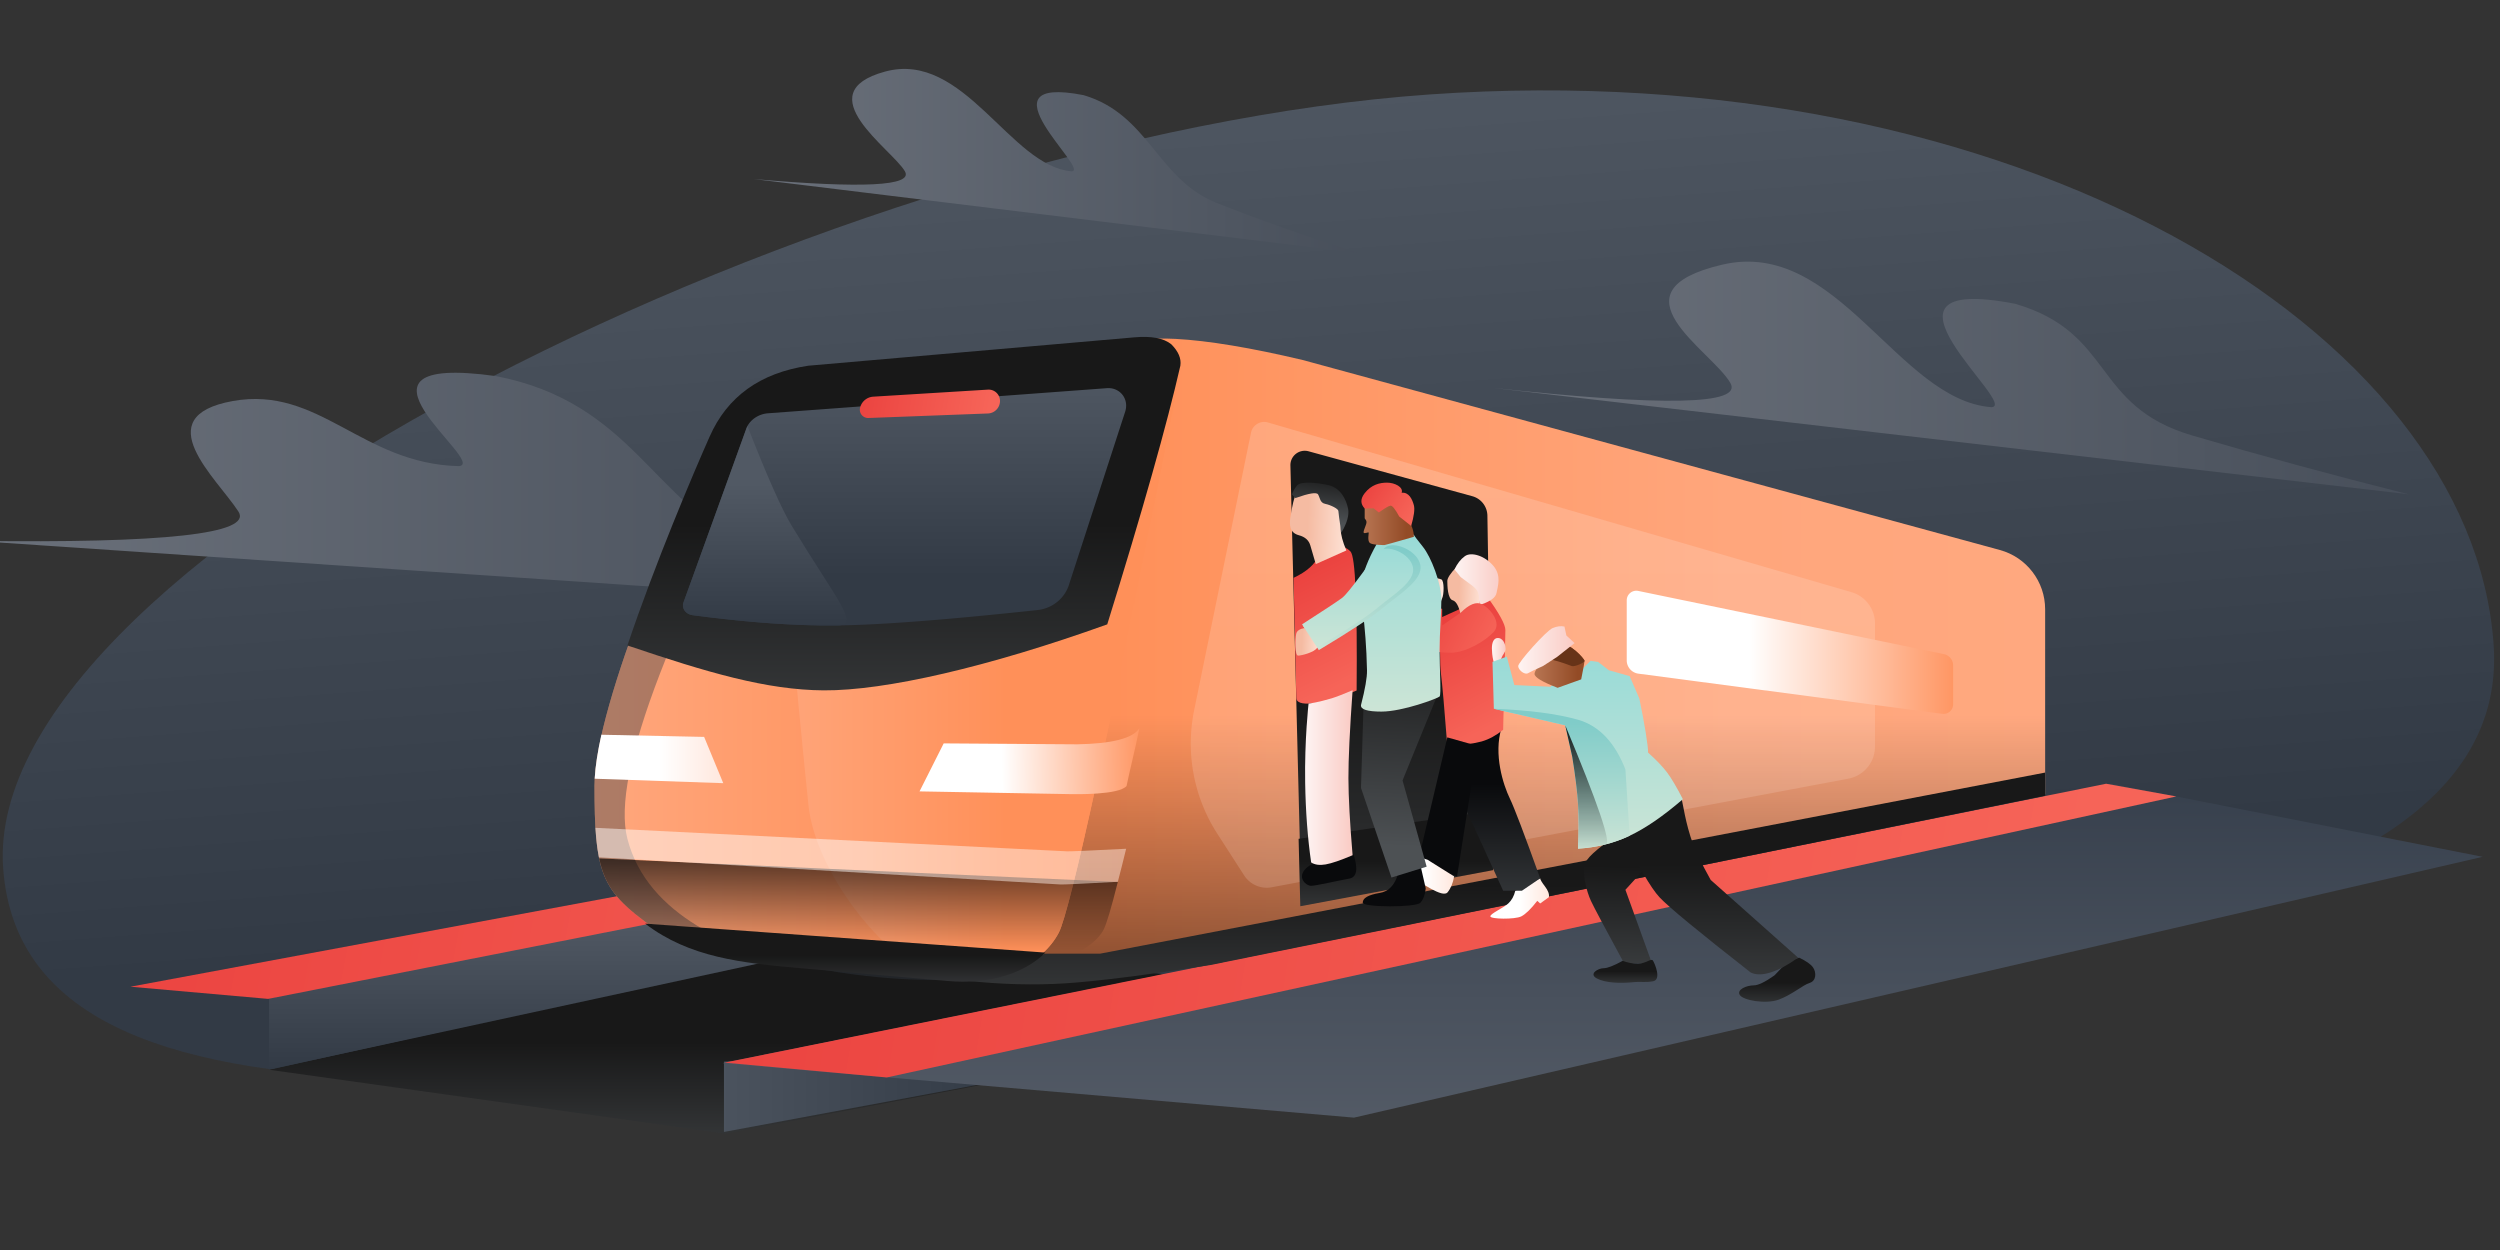 <svg width="1440" height="720" xmlns="http://www.w3.org/2000/svg"><rect width="100%" height="100%" fill="#333333" stroke="none"/><defs><linearGradient x1="43.872%" y1="-9.081%" x2="43.872%" y2="79.303%" id="a"><stop stop-color="#515964" offset="0%"/><stop stop-color="#323A45" offset="100%"/></linearGradient><linearGradient x1="152.801%" y1="93.577%" x2="0%" y2="93.577%" id="b"><stop stop-color="#353D49" offset="0%"/><stop stop-color="#6B717B" offset="100%"/></linearGradient><linearGradient x1="152.801%" y1="93.577%" x2="0%" y2="93.577%" id="c"><stop stop-color="#353D49" offset="0%"/><stop stop-color="#6B717B" offset="100%"/></linearGradient><linearGradient x1="152.801%" y1="93.577%" x2="0%" y2="93.577%" id="d"><stop stop-color="#353D49" offset="0%"/><stop stop-color="#6B717B" offset="100%"/></linearGradient><linearGradient x1="33.848%" y1="147.002%" x2="33.848%" y2="52.998%" id="e"><stop stop-color="#4D5154" offset="0%"/><stop stop-color="#181818" offset="100%"/></linearGradient><linearGradient x1="-15.251%" y1="79.303%" x2="60.168%" y2="79.303%" id="f"><stop stop-color="#515964" offset="0%"/><stop stop-color="#323A45" offset="100%"/></linearGradient><linearGradient x1="43.872%" y1="19.93%" x2="43.872%" y2="100%" id="g"><stop stop-color="#515964" offset="0%"/><stop stop-color="#323A45" offset="100%"/></linearGradient><linearGradient x1="44.907%" y1="0%" x2="44.907%" y2="189.718%" id="h"><stop stop-color="#37404D" offset="0%"/><stop stop-color="#6B717B" offset="100%"/></linearGradient><linearGradient x1="-29.122%" y1="47.684%" x2="92.95%" y2="51.701%" id="i"><stop stop-color="#E83A39" offset="0%"/><stop stop-color="#F66458" offset="100%"/></linearGradient><linearGradient x1="-29.122%" y1="47.574%" x2="92.95%" y2="51.782%" id="j"><stop stop-color="#E83A39" offset="0%"/><stop stop-color="#F66458" offset="100%"/></linearGradient><linearGradient x1="13.384%" y1="56.934%" x2="111.822%" y2="56.934%" id="k"><stop stop-color="#FF9059" offset="0%"/><stop stop-color="#FFA67C" offset="58.046%"/><stop stop-color="#FFA980" offset="100%"/></linearGradient><linearGradient x1="48.688%" y1="115.921%" x2="48.688%" y2="58.801%" id="l"><stop offset="0%"/><stop stop-opacity="0" offset="100%"/></linearGradient><linearGradient x1="33.848%" y1="147.002%" x2="33.848%" y2="52.998%" id="m"><stop stop-color="#4D5154" offset="0%"/><stop stop-color="#181818" offset="100%"/></linearGradient><linearGradient x1="53.613%" y1="69.75%" x2="53.613%" y2="-6.463%" id="n"><stop stop-color="#FFE5DA" offset="0%"/><stop stop-color="#FFF" offset="100%"/></linearGradient><linearGradient x1="33.848%" y1="147.002%" x2="33.848%" y2="52.998%" id="o"><stop stop-color="#4D5154" offset="0%"/><stop stop-color="#181818" offset="100%"/></linearGradient><linearGradient x1="33.848%" y1="147.002%" x2="33.848%" y2="52.998%" id="p"><stop stop-color="#4D5154" offset="0%"/><stop stop-color="#181818" offset="100%"/></linearGradient><linearGradient x1="-4.669%" y1="56.934%" x2="57.74%" y2="56.934%" id="q"><stop stop-color="#FFA980" offset="0%"/><stop stop-color="#FF9059" offset="100%"/></linearGradient><linearGradient x1="-4.669%" y1="56.934%" x2="57.74%" y2="56.934%" id="r"><stop stop-color="#FFA980" offset="0%"/><stop stop-color="#FF9059" offset="100%"/></linearGradient><linearGradient x1="50%" y1="74.441%" x2="50%" y2="0%" id="s"><stop stop-opacity="0" offset="0%"/><stop offset="100%"/></linearGradient><linearGradient x1="33.848%" y1="147.002%" x2="33.848%" y2="52.998%" id="t"><stop stop-color="#4D5154" offset="0%"/><stop stop-color="#181818" offset="100%"/></linearGradient><linearGradient x1="43.872%" y1="-9.081%" x2="43.872%" y2="79.303%" id="u"><stop stop-color="#515964" offset="0%"/><stop stop-color="#323A45" offset="100%"/></linearGradient><linearGradient x1="43.872%" y1="28.636%" x2="43.872%" y2="100%" id="v"><stop stop-color="#515964" offset="0%"/><stop stop-color="#323A45" offset="100%"/></linearGradient><linearGradient x1="50%" y1="31.644%" x2="104.586%" y2="31.644%" id="w"><stop stop-color="#FFF" offset="0%"/><stop stop-color="#FFE5DA" offset="100%"/></linearGradient><linearGradient x1="37.424%" y1="31.644%" x2="102.732%" y2="31.644%" id="x"><stop stop-color="#FFF" offset="0%"/><stop stop-color="#FF925D" offset="100%"/></linearGradient><linearGradient x1="50%" y1="31.644%" x2="104.586%" y2="31.644%" id="y"><stop stop-color="#FFF" offset="0%"/><stop stop-color="#FFE5DA" offset="100%"/></linearGradient><linearGradient x1="33.848%" y1="147.002%" x2="33.848%" y2="52.998%" id="z"><stop stop-color="#4D5154" offset="0%"/><stop stop-color="#181818" offset="100%"/></linearGradient><linearGradient x1="50%" y1="31.644%" x2="104.586%" y2="31.644%" id="A"><stop stop-color="#FFF" offset="0%"/><stop stop-color="#FFE5DA" offset="100%"/></linearGradient><linearGradient x1="33.848%" y1="142.771%" x2="33.848%" y2="40.385%" id="B"><stop stop-color="#4D5154" offset="0%"/><stop stop-color="#090A0C" offset="100%"/></linearGradient><linearGradient x1="34.844%" y1="-6.57%" x2="58.227%" y2="91.564%" id="C"><stop stop-color="#E83A39" offset="0%"/><stop stop-color="#F66458" offset="100%"/></linearGradient><linearGradient x1="104.937%" y1="52.546%" x2="33.693%" y2="47.552%" id="D"><stop stop-color="#FFE6DB" offset="0%"/><stop stop-color="#F5BBA2" offset="100%"/></linearGradient><linearGradient x1="128.93%" y1="29.839%" x2="-26.824%" y2="29.839%" id="E"><stop stop-color="#F8BFB7" offset="0%"/><stop stop-color="#FFF" offset="100%"/></linearGradient><linearGradient x1="-29.122%" y1="27.726%" x2="92.95%" y2="66.366%" id="F"><stop stop-color="#E83A39" offset="0%"/><stop stop-color="#F66458" offset="100%"/></linearGradient><linearGradient x1="87.056%" y1="52.546%" x2="39.001%" y2="47.552%" id="G"><stop stop-color="#FFE6DB" offset="0%"/><stop stop-color="#F5BBA2" offset="100%"/></linearGradient><linearGradient x1="50%" y1="31.644%" x2="104.586%" y2="31.644%" id="H"><stop stop-color="#FFF" offset="0%"/><stop stop-color="#FFE5DA" offset="100%"/></linearGradient><linearGradient x1="47.892%" y1="82.724%" x2="50%" y2="-33.116%" id="I"><stop stop-color="#4D5154" offset="0%"/><stop stop-color="#181818" offset="100%"/></linearGradient><linearGradient x1="46.715%" y1="-8.107%" x2="46.715%" y2="104.833%" id="J"><stop stop-color="#94DAD7" offset="0%"/><stop stop-color="#CFE5D6" offset="100%"/></linearGradient><linearGradient x1="-9.282%" y1="55.357%" x2="86.254%" y2="55.357%" id="K"><stop stop-color="#BB7957" offset="0%"/><stop stop-color="#934B26" offset="100%"/></linearGradient><linearGradient x1="-29.122%" y1="12.072%" x2="92.95%" y2="77.867%" id="L"><stop stop-color="#E83A39" offset="0%"/><stop stop-color="#F66458" offset="100%"/></linearGradient><linearGradient x1="37.387%" y1="-6.57%" x2="56.847%" y2="91.564%" id="M"><stop stop-color="#E83A39" offset="0%"/><stop stop-color="#F66458" offset="100%"/></linearGradient><linearGradient x1="128.93%" y1="29.839%" x2="-26.824%" y2="29.839%" id="N"><stop stop-color="#F8BFB7" offset="0%"/><stop stop-color="#FFF" offset="100%"/></linearGradient><linearGradient x1="109.061%" y1="52.546%" x2="32.469%" y2="47.552%" id="O"><stop stop-color="#FFE6DB" offset="0%"/><stop stop-color="#F5BBA2" offset="100%"/></linearGradient><linearGradient x1="37.984%" y1="75.856%" x2="50%" y2="-15.672%" id="P"><stop stop-color="#4D5154" offset="0%"/><stop stop-color="#181818" offset="100%"/></linearGradient><linearGradient x1="46.715%" y1="9.795%" x2="46.715%" y2="104.833%" id="Q"><stop stop-color="#80CCC9" offset="0%"/><stop stop-color="#CFE5D6" offset="100%"/></linearGradient><linearGradient x1="117.199%" y1="52.546%" x2="30.054%" y2="47.552%" id="R"><stop stop-color="#FFE6DB" offset="0%"/><stop stop-color="#F5BBA2" offset="100%"/></linearGradient><linearGradient x1="33.848%" y1="147.002%" x2="33.848%" y2="52.998%" id="S"><stop stop-color="#4D5154" offset="0%"/><stop stop-color="#181818" offset="100%"/></linearGradient><linearGradient x1="45.74%" y1="147.002%" x2="46.792%" y2="27.55%" id="T"><stop stop-color="#4D5154" offset="0%"/><stop stop-color="#181818" offset="100%"/></linearGradient><linearGradient x1="33.848%" y1="147.002%" x2="33.848%" y2="40.385%" id="U"><stop stop-color="#4D5154" offset="0%"/><stop stop-color="#181818" offset="100%"/></linearGradient><linearGradient x1="33.848%" y1="147.002%" x2="33.848%" y2="52.998%" id="V"><stop stop-color="#4D5154" offset="0%"/><stop stop-color="#181818" offset="100%"/></linearGradient><linearGradient x1="128.93%" y1="29.839%" x2="-26.824%" y2="29.839%" id="W"><stop stop-color="#F8BFB7" offset="0%"/><stop stop-color="#FFF" offset="100%"/></linearGradient><linearGradient x1="46.715%" y1="-8.107%" x2="46.715%" y2="104.833%" id="X"><stop stop-color="#94DAD7" offset="0%"/><stop stop-color="#CFE5D6" offset="100%"/></linearGradient><linearGradient x1="46.715%" y1="9.795%" x2="46.715%" y2="104.833%" id="Y"><stop stop-color="#80CCC9" offset="0%"/><stop stop-color="#CFE5D6" offset="100%"/></linearGradient><linearGradient x1="9.468%" y1="102.791%" x2="9.468%" y2="-1.705%" id="Z"><stop stop-color="#181818" stop-opacity="0" offset="0%"/><stop stop-color="#181818" offset="100%"/></linearGradient><linearGradient x1="-9.282%" y1="55.357%" x2="86.254%" y2="55.357%" id="aa"><stop stop-color="#BB7957" offset="0%"/><stop stop-color="#934B26" offset="100%"/></linearGradient><linearGradient x1="128.93%" y1="29.839%" x2="-26.824%" y2="29.839%" id="ab"><stop stop-color="#F8BFB7" offset="0%"/><stop stop-color="#FFF" offset="100%"/></linearGradient><linearGradient x1="46.715%" y1="-8.107%" x2="46.715%" y2="104.833%" id="ac"><stop stop-color="#94DAD7" offset="0%"/><stop stop-color="#CFE5D6" offset="100%"/></linearGradient><linearGradient x1="37.424%" y1="31.644%" x2="102.732%" y2="31.644%" id="ad"><stop stop-color="#FFF" offset="0%"/><stop stop-color="#FF925D" offset="100%"/></linearGradient><linearGradient x1="-29.122%" y1="47.569%" x2="92.95%" y2="51.786%" id="ae"><stop stop-color="#E83A39" offset="0%"/><stop stop-color="#F66458" offset="100%"/></linearGradient></defs><g fill="none" fill-rule="evenodd"><path d="M724.297 576.978c337.882 0 732.97 13.643 732.97-168.08 0-181.722-251.331-358.725-589.213-358.725-337.881 0-850.787 205.35-850.787 387.072 0 181.723 369.149 139.733 707.03 139.733z" fill="url(#a)" transform="rotate(-4 906.316 689.928)"/><path d="M1413 272l-527-61.24c98.247 10.712 143.709 9.753 136.385-2.875-10.987-18.943-70.718-52.71-4.597-68.162 66.121-15.453 101.166 78.022 154.94 82.118 16.873-.608-80.62-77.768 13.743-59.55 57.252 16.712 44.095 58.832 101.86 75.824C1326.843 249.444 1368.399 260.74 1413 272z" fill="url(#b)" transform="translate(-25.695 12.704)"/><path d="M808 133L460 90.44c62.78 5.473 91.76 3.997 86.943-4.43-7.225-12.638-56.936-45.12-11.422-57.49 45.513-12.37 72.089 54.745 107.494 57.456 11.11-.413-55.277-55.994 6.846-43.874 37.69 11.13 42.284 48.375 76.637 62.086C749.399 113.33 776.567 122.933 808 133z" fill="url(#c)" transform="translate(-25.695 12.704)"/><path d="M561 336L11 298.82c109.598 1.503 160.277-4.116 152.035-16.856-12.362-19.112-53.134-54.673-3.286-63.669 49.848-8.996 74.47 36.238 130.296 37.494 17.417-1.576-77.29-65.562 21.256-51.87 78.439 15.1 90.958 73.663 144.152 95.923C490.916 314.682 526.098 326.734 561 336z" fill="url(#d)" transform="translate(-25.695 12.704)"/><path fill="url(#e)" d="M443.384 640.296l-262.69-36.816 338.887-75.184 320.114 36.569z" transform="translate(-25.695 12.704)"/><path fill="url(#f)" d="M442.695 598.772v40.524l269-50z" transform="translate(-25.695 12.704)"/><path fill="url(#g)" d="M180.695 562.31v40.986l328-71.006-6.125-36.994z" transform="translate(-25.695 12.704)"/><path fill="url(#h)" d="M341.217 185.357L1141.202 24.43 1355 66.52l-650.113 150.24z" transform="translate(75 427)"/><path fill="url(#i)" d="M342.322 185.079l795.793-160.65 40.428 7.323-742.8 161.863z" transform="translate(75 427)"/><path fill="url(#j)" transform="rotate(1 -24072.064 4590.453)" d="M1.233 147.532L691.627 6.597l17.367 11.373L80.673 153.16z"/><path d="M626.73 188.8s47.718-7.84 76.1-6.305c18.921 1.024 43.34 5.083 73.255 12.177l401.526 109.423c15.4 4.196 26.084 18.182 26.084 34.144V444.81l-481.03 97.579c-39.153 4.867-67.7 7.879-85.64 9.037-17.94 1.159-36.05 1.159-54.33 0l65.667-104.233L626.73 188.8z" fill="url(#k)" transform="translate(-25.695 12.704)"/><path d="M626.73 188.8s47.718-7.84 76.1-6.305c18.921 1.024 43.34 5.083 73.255 12.177l401.526 109.423c15.4 4.196 26.084 18.182 26.084 34.144V444.81l-481.03 97.579c-39.153 4.867-67.7 7.879-85.64 9.037-17.94 1.159-36.05 1.159-54.33 0l65.667-104.233L626.73 188.8z" fill="url(#l)" opacity=".657" style="mix-blend-mode:soft-light" transform="translate(-25.695 12.704)"/><path d="M1203.695 432.296v13.337l-481.03 97.558c-37.521 5.838-65.252 9.335-83.191 10.493-17.94 1.158-36.866.673-56.78-1.457l45.059-15.628h31.66l544.282-104.303z" fill="url(#m)" transform="translate(-25.695 12.704)"/><path d="M756.027 230.64l336.117 97.75a18.8 18.8 0 0113.55 18.053v70.874a18.8 18.8 0 01-15.32 18.476L758.21 498.366a15.483 15.483 0 01-15.886-6.836l-15.494-24.076a95.84 95.84 0 01-13.296-71.102L746.28 236.52a7.741 7.741 0 019.746-5.88z" fill="url(#n)" opacity=".18" style="mix-blend-mode:overlay" transform="translate(-25.695 12.704)"/><path d="M779.417 247.237l94.342 25.878a11.801 11.801 0 018.678 11.192l3.258 203.222-110.398 20.767-6.324-252.886a8.261 8.261 0 0110.444-8.173z" fill="url(#o)" transform="translate(-25.695 12.704)"/><path fill="url(#p)" d="M885.144 454.296l.55 34.216-111.023 20.784-.976-38.845z" transform="translate(-25.695 12.704)"/><path d="M245.412 12.057L127.604 20.86c-27.763 4.137-44.508 15.599-54.657 38.67-15.225 34.168-68.523 152.92-68.523 201.21 0 48.289 3.734 59.136 29.174 78.168 25.439 19.496 55.601 22.712 89.989 25.704l84.397 7.345c29.826 2.596 54.048-8.14 63.87-26.728 6.548-12.492 29.47-116.358 68.764-316.924 4.71-19.185-3.687-26.767-25.19-24.895l-70.016 8.648z" fill="url(#q)" transform="translate(338 192)"/><path d="M465.604 212.86c-27.763 4.136-44.508 15.598-54.657 38.669-15.225 34.168-68.523 152.92-68.523 201.21 0 48.289 3.734 59.136 29.174 78.168 25.439 19.496 55.601 22.712 89.989 25.704l84.397 7.345c12.198 1.062-161.655 7.589-184.592-80.746-9.634-37.102 25.104-127.219 104.212-270.35z" fill="#323A45" opacity=".4" style="mix-blend-mode:soft-light"/><path d="M242.178 13.092l-114.574 7.767c-27.763 4.137-4.01 208.282 0 250.324s50.553 98.177 80.38 100.773c29.826 2.596 54.048-8.14 63.87-26.728 6.548-12.492 29.47-116.358 68.764-316.924 4.71-19.185-3.687-26.767-25.19-24.895l-73.25 9.683z" fill="url(#r)" transform="translate(338 192)"/><path d="M7.107 302.46c3.407 16.13 10.843 24.74 26.49 36.447 25.44 19.496 55.602 22.712 89.99 25.704l84.397 7.345c29.826 2.596 79.82-9.767 89.643-28.356 1.674-3.195 4.42-12.366 8.237-27.604L7.107 302.46z" fill="url(#s)" opacity=".657" style="mix-blend-mode:soft-light" transform="translate(338 192)"/><path d="M315.428 2.303c9.78-.852 16.85.47 21.208 3.976 4.131 4.12 5.882 8.242 5.252 12.369-7.74 33.879-21.777 83.54-42.112 148.986-68.41 24.549-127.903 38.26-163.347 38.015-32.756-.227-66.455-10.11-113.037-25.861 16.172-47.954 38.21-99.699 47.343-120.26 10.15-23.07 29.106-36.744 56.87-40.88L315.427 2.303z" fill="url(#t)" transform="translate(338 192)"/><path d="M104.371 46.054l195.227-14.469c6.108-.453 11.06 4.062 11.06 10.083a11.1 11.1 0 01-.534 3.38L277.65 145.056c-2.566 7.776-9.61 13.396-17.936 14.317-52.78 5.695-91.2 8.59-115.258 8.873-24.177.284-52.02-1.721-83.53-5.902-3.615-.47-6.057-3.406-5.453-6.562.053-.279.13-.555.23-.825l36.039-99.81c1.767-4.989 6.87-8.665 12.63-9.092z" fill="url(#u)" transform="translate(338 192)"/><path d="M144.455 168.245c-24.177.284-52.02-1.721-83.53-5.902-3.615-.47-6.057-3.406-5.453-6.562.053-.279.13-.555.23-.825L92.525 53.4c11.289 28.882 19.788 48.028 25.5 57.436 26.486 43.636 39.574 57.256 26.429 57.41z" fill="url(#v)" transform="translate(338 192)"/><path d="M310.657 296.885c-1.7 7.19-3.376 13.468-4.785 19.026-20.392 1.13-31.39 1.647-32.997 1.552L6.982 301.81c-.99-4.875-1.623-10.44-2.012-16.98l271.654 13.533c1.81.09 13.154-.402 34.033-1.477z" fill="url(#w)" opacity=".488" style="mix-blend-mode:overlay" transform="translate(338 192)"/><path d="M205.766 235.332l-14.4 27.4 86.582 3.083c3.114.111 28.237 1.052 32.71-4.115 2.192-9.898 5.438-21.384 7.951-33.123-3.839 5.755-15.853 8.632-36.043 8.632l-76.8-1.877z" fill="url(#x)" transform="rotate(-1 11424.498 -19022.217)"/><path d="M8.392 231.208c-2.091 9.42-3.457 18.001-3.85 25.332l74.055 2.569-11.02-26.654-59.185-1.247z" fill="url(#y)" transform="translate(338 192)"/><path d="M33.598 340.013c25.439 19.495 55.601 22.712 89.989 25.704l84.397 7.345c23.767 2.068 43.976-4.29 56.175-16.364L33.598 340.013z" fill="url(#z)" transform="translate(338 192)"/><g><path d="M68.33 194.77c-.726 3.084-2.075 5.531-4.047 7.342-2.958 2.716-10.331 5.795-10.331 7.427 0 1.631 14.141 1.886 17.85 0 2.473-1.258 5.538-4.24 9.195-8.944l1.661 1.517 5.015-3.611c.33-1.725-.423-3.793-2.26-6.205-1.837-2.412-2.755-3.971-2.755-4.678L68.33 194.77z" fill="url(#A)" transform="translate(804.484 318.283)"/><path d="M61.325 194.77h10.826l10.507-7.152c-9.083-25.33-14.91-40.651-17.479-45.962-3.854-7.967-9.439-25.456-4.827-40.473 3.075-10.012-7.318-7.33-31.179 8.046 6.22 23.99 10.41 38.26 12.572 42.81 2.162 4.55 8.688 18.794 19.58 42.731z" fill="url(#B)" transform="translate(804.484 318.283)"/><path d="M29.173 111.373c-1.71-21.915-2.925-35.714-3.648-41.398-.723-5.684-.723-16.533 0-32.547l26.572-12.04c7.012 9.629 10.518 16.05 10.518 19.261 0 3.213-.43 22.358-1.29 57.437-4.06 3.263-8.168 5.494-12.323 6.695-4.155 1.2-10.765 2.064-19.829 2.592z" fill="url(#C)" transform="translate(804.484 318.283)"/><path d="M47.599 29.138c1.278-4.031 1.606-6.807.984-8.327-.621-1.52-2.688-2.997-6.2-4.43l-3.882-3.61-4.174-4.336c-3.436 3.618-5.154 6.266-5.154 7.946 0 2.52.145 10.272 3.088 11.1 1.962.552 3.495 3.289 4.601 8.21l11.226-6.553" fill="url(#D)" transform="translate(804.484 318.283)"/><path d="M49.088 29.746c5.201-1.822 8.017-4 8.448-6.534.647-3.8 3.032-9.883-1.918-15.664C50.67 1.766 42.914-.557 39.282 2.07c-2.422 1.752-4.411 4.295-5.97 7.628l3.55 4.412 5.96 4.43c2.01 1.38 3.316 2.764 3.916 4.155.6 1.39.907 3.74.92 7.051h1.43z" fill="url(#E)" transform="translate(804.484 318.283)"/><path d="M36.94 34.574c4.865-4.828 8.914-6.437 12.148-4.828 4.851 2.414 11.576 10.784 6.828 15.955-4.749 5.17-16.141 11.996-24.736 11.996-5.73 0-12.113-.856-19.148-2.566l4.566-25.385 9.608 2.678v9.574l10.733-7.424z" fill="url(#F)" transform="translate(804.484 318.283)"/><path d="M25.502 31.868c-.377-2.067-.167-3.858.63-5.374 1.196-2.272 1.311-10.32-.406-11.035-1.717-.715-9.821-2.71-8.916 3.23.906 5.939 1.388 10.965 1.388 11.55 0 .389 2.435.932 7.304 1.63z" fill="url(#G)" transform="translate(804.484 318.283)"/><path fill="#090A0C" d="M833.657 424.727l-17.14 72.718 22.751 7.357 11.806-75.146z"/><path d="M33.088 186.52c-.624 3.794-1.883 6.855-3.777 9.184-2.84 3.492-15.27-5.828-21.689-9.185-6.419-3.356-9.278-12.88-5.325-13.084 2.635-.137 7.774 1.012 15.415 3.448l15.376 9.636z" fill="url(#H)" transform="translate(804.484 318.283)"/><g><path d="M804.558 505.459c-1.991 5.139-5.242 8.09-9.754 8.856-6.768 1.148-9.864 2.935-9.864 5.638 0 2.702 30.523 2.873 33.226 0 2.703-2.873 3.038-8.302 3.038-8.302l-3.038-13.3-12.608 4.044-1 3.064z" fill="#090A0C"/><path fill="url(#I)" d="M18.191 227.459l20.278-6.256-13.88-49.677 19.308-47.302-41.834 5.369-1.41 46.248z" transform="translate(783.283 278)"/><path d="M.653 128.102c-.336 2.517 3.59 3.776 11.778 3.776 12.282 0 32.485-7.637 33.496-8.687 1.01-1.05 0-15.713 0-26.68 0-10.97 1.01-19.502 1.01-29.01 0-9.506-5.926-24.715-10.648-30.571-3.148-3.904-4.913-6.25-5.295-7.036L9.81 35.097C4.69 44.226 1.636 52.156.653 58.887c-.807 5.528 2.94 21.764 3.459 49.335.075 4-1.078 10.626-3.459 19.88z" fill="url(#J)" fill-rule="nonzero" transform="translate(783.283 278)"/><path d="M31.1 31.214c-.034-3.59-1.27-6.994-3.706-10.21-3.656-4.825-7.951-11.342-12.01-11.342s-12.61 1.692-12.61 5.22v5.556c0 .566 1.044.926 1.044 2.35 0 1.423-1.68 4.443-1.68 5.774 0 1.332 2.974-.372 2.974.298 0 .67-.807 4.55.56 5.834 1.366 1.285 8.155 1.276 8.495 1.28.227.003 5.87-1.584 16.932-4.76z" fill="url(#K)" transform="translate(783.283 278)"/><path d="M2.774 14.882c-2.527-2.64-2.527-5.575 0-8.803C6.566 1.237 11.24 0 15.635 0c4.396 0 9.582 2.542 8.43 5.842 4.203-.476 6.115 3.76 7.034 7.15.614 2.26.096 6.246-1.553 11.957l-6.873-5.421c-2.355-4.356-4.055-6.442-5.099-6.258-1.044.184-3.255 1.486-6.633 3.906l-3.082-2.383-5.085.089z" fill="url(#L)" transform="translate(783.283 278)"/></g><g><path d="M779.663 492.17c2.71 8.49 1.873 13.128-2.512 13.912-6.578 1.176-19.17 4.135-21.977 4.135-2.807 0-7.653-4.285-3.827-9.024 3.827-4.74 7.616-3.372 10.3-5.88 1.788-1.672 7.794-2.72 18.016-3.144z" fill="#090A0C"/><path d="M2.089 54.839c7.612-3.555 12.489-7.918 14.63-13.09 3.21-7.758 14.09-6.623 18.213-2.032 2.748 3.06 3.91 29.73 3.485 80.011-9.8 4.207-18.1 6.664-24.9 7.37-6.8.705-10.086-.47-9.858-3.524l-1.57-68.735z" fill="url(#M)" transform="translate(743 278)"/><path d="M36.096 119.585c-1.632 22.872-2.434 39.761-2.406 50.667.027 10.907.83 25.692 2.406 44.357-6.882 2.93-12.058 4.696-15.53 5.3-3.472.603-6.253.219-8.343-1.152-2.024-13.97-3.173-29.247-3.446-45.832-.409-24.879 1.952-45.632 1.952-45.632s5.5-.685 13.348-3.07c2.448-.743 6.455-2.29 12.019-4.638z" fill="url(#N)" transform="translate(743 278)"/><path d="M32.486 39.058c-2.14-5.166-3.21-9.192-3.21-12.078 0-4.33 2.477-11.08-5.147-18.137-7.624-7.058-18-5.753-19.962-3.16-1.962 2.593-2.796 7.85-3.754 13.31-.957 5.46-.584 9.894 4.74 11.302 3.548.939 5.75 2.907 6.604 5.905l3.137 10.725 17.592-7.867z" fill="url(#O)" transform="translate(743 278)"/><path d="M29.603 28.877c3.32-5.636 4.618-10.267 3.89-13.893-1.09-5.439-4.378-11.788-10.832-13.413-6.454-1.625-16.37-2.518-18.496 0C2.748 3.25 1.761 4.988 1.203 6.787l1.952 2.097C11.03 6.088 15.38 5.389 16.207 6.787c1.24 2.097 1.006 4.817 4.187 5.462 3.18.645 7.51 2.853 7.51 4.094 0 .827.566 5.005 1.699 12.534z" fill="url(#P)" transform="translate(743 278)"/></g><path d="M7.42 82.275l9.215 14.191C35.115 85.39 47.431 77.27 53.584 72.103c9.229-7.75 23.184-15.894 21.55-24.615-1.636-8.721-16.156-14.416-20.627-9.805-4.47 4.61-18.081 25.118-22.8 28.571-3.145 2.303-11.24 7.643-24.287 16.021z" fill="url(#Q)" fill-rule="nonzero" transform="translate(743 278)"/><path d="M8.381 83.746c-2.794.505-4.385 1.616-4.771 3.335-.58 2.579-.858 12.566 1.075 12.566 1.934 0 9.696-1.988 11.037-4.65.893-1.775-1.554-5.525-7.34-11.251z" fill="url(#R)" transform="translate(743 278)"/><g><path d="M171.247 193.06c-5.04 5.316-7.6 8.003-7.681 8.06-5.431 3.851-9.446 5.777-12.043 5.777-3.982 0-9.825 2.371-7.987 5.48 1.837 3.11 14.877 5.486 22.426 2.743 7.548-2.743 13.877-8.407 17.855-9.652 3.979-1.246 3.865-6.18 1.933-8.924-1.288-1.83-3.956-3.7-8.004-5.61l-6.5 2.125z" fill="url(#S)" transform="translate(858.548 360.686)"/><path d="M92.98 194.15l-15.292-42.314 15.816-17.353-15.816-17.511c-13.622 8.982-21.254 15.33-22.897 19.042-2.463 5.57.518 16.791 3.053 22.236 1.69 3.63 8.054 15.596 19.09 35.9H92.98z" fill="url(#T)" transform="translate(858.548 360.686)"/><path d="M177.15 190.933l-50.338-44.778c-5.197-9.38-8.593-16.266-10.188-20.656-4.461-12.277-5.674-23.035-6.653-26.253-1.503-4.945-13.177 1.09-35.02 18.104 9.862 20.457 17.345 33.417 22.45 38.877 5.103 5.46 22.576 19.869 52.417 43.225 2.97 1.46 6.796 1.46 11.48 0 4.683-1.46 9.967-4.3 15.853-8.519z" fill="url(#U)" transform="translate(858.548 360.686)"/><path d="M76.134 192.743c-5.151 2.838-8.8 4.258-10.946 4.258-3.218 0-8.863 3.288-3.963 5.909 4.9 2.621 13.764 2.865 20.02 2.234 6.256-.631 7.458.285 12.381-.614 4.923-.9 1.07-9.977 0-11.787-1.069-1.81-3.834 1.623-8.647 1.623-3.209 0-6.157-.54-8.845-1.623z" fill="url(#V)" transform="translate(858.548 360.686)"/><path d="M4.12 23.737c1.317 0 1.285-2.876 2.138-5.326.719-2.062 2.434-3.584 2.434-5.206 0-3.547-1.965-6.423-4.389-6.423C1.88 6.782.78 9.236.78 12.783c0 3.548.917 10.954 3.34 10.954z" fill="url(#W)" transform="translate(858.548 360.686)"/><path d="M50.386 128.138c.483-9.377.483-17.887 0-25.528-.483-7.641-1.6-16.803-3.35-27.485l-3.995-18.027L1.91 47.563l-.78-26.994 8.257-3.05 4.32 16.39 20.78.978c3.56-3.714 5.582-5.572 6.065-5.572h7.492l9.574-9.34 4.341.594 6.186 4.811 11.99 3.384 5.585 12.951c1.487 7.117 2.706 13.618 3.656 19.502.95 5.884 1.404 9.743 1.362 11.575 4.87 4.383 8.541 8.228 11.011 11.536 2.47 3.309 5.484 8.415 9.04 15.318-11.3 9.732-21.518 16.753-30.655 21.063-9.137 4.31-19.053 6.786-29.748 7.43z" fill="url(#X)" fill-rule="nonzero" transform="translate(858.548 360.686)"/><path d="M50.386 128.138c.483-9.377.483-17.887 0-25.528-.483-7.641-1.6-16.803-3.35-27.485l-3.995-18.027L1.91 47.563c20.253.79 36.412 2.898 48.476 6.325C62.45 57.314 71.55 66.852 77.688 82.502l2.446 38.207c-9.137 4.31-19.053 6.786-29.748 7.43z" fill="url(#Y)" fill-rule="nonzero" transform="translate(858.548 360.686)"/><path d="M50.386 128.138c.483-9.377.483-17.887 0-25.528-.483-7.641-1.6-16.803-3.35-27.485l-3.995-18.027c18.772 44.88 26.58 67.728 23.422 68.543-3.431.887-8.79 1.719-16.077 2.497z" fill="url(#Z)" fill-rule="nonzero" style="mix-blend-mode:soft-light" transform="translate(858.548 360.686)"/><path d="M38.631 35.498c-8.861-3.395-13.292-6.075-13.292-8.041 0-2.95 9.922-15.392 15.002-16.88 5.08-1.488 13.795 8.279 13.795 9.397 0 .746-.64 4.299-1.922 10.66l-13.583 4.864z" fill="url(#aa)" transform="translate(858.548 360.686)"/><path d="M890.012 377.422c3.033-3.495 6.441-5.446 8.876-6.16 5.08-1.487 13.796 8.28 13.796 9.398 0 1.118-5.846 3.576-7.36 2.986-12.653-4.933-17.275-3.963-15.312-6.224z" fill="#673318"/><path d="M30.206 22.96l8.125-5.257 10.074-7.96-4.725-4.389-1.097-5.15c-2-.444-4.244-.163-6.73.843-3.73 1.51-19.917 19.719-19.917 21.913 0 2.195 3.682 5.308 5.714 4.092 1.354-.81 4.206-2.175 8.556-4.092z" fill="url(#ab)" transform="translate(858.548 360.686)"/></g></g><path d="M775.695 346.91l8.693 13.386c17.432-10.448 29.05-18.11 34.854-22.983 8.706-7.311 21.87-14.993 20.329-23.22-1.543-8.227-15.24-13.6-19.457-9.25-4.218 4.35-17.057 23.695-21.508 26.953-2.968 2.172-10.605 7.21-22.911 15.113z" fill="url(#ac)" fill-rule="nonzero" transform="translate(-25.695 12.704)"/><path d="M969.344 327.671l176.06 36.415a6.635 6.635 0 015.29 6.498v22.403a5.53 5.53 0 01-6.254 5.482l-175.019-23.145a7.741 7.741 0 01-6.726-7.675v-34.563a5.53 5.53 0 016.65-5.415z" fill="url(#ad)" transform="translate(-25.695 12.704)"/><path d="M528.681 215.78l66.077-4.058a6.536 6.536 0 016.937 6.524 7.218 7.218 0 01-6.945 7.213l-68.836 2.602a4.772 4.772 0 01-4.832-5.832 8.318 8.318 0 017.599-6.448z" fill="url(#ae)" transform="translate(-25.695 12.704)"/></g></svg>